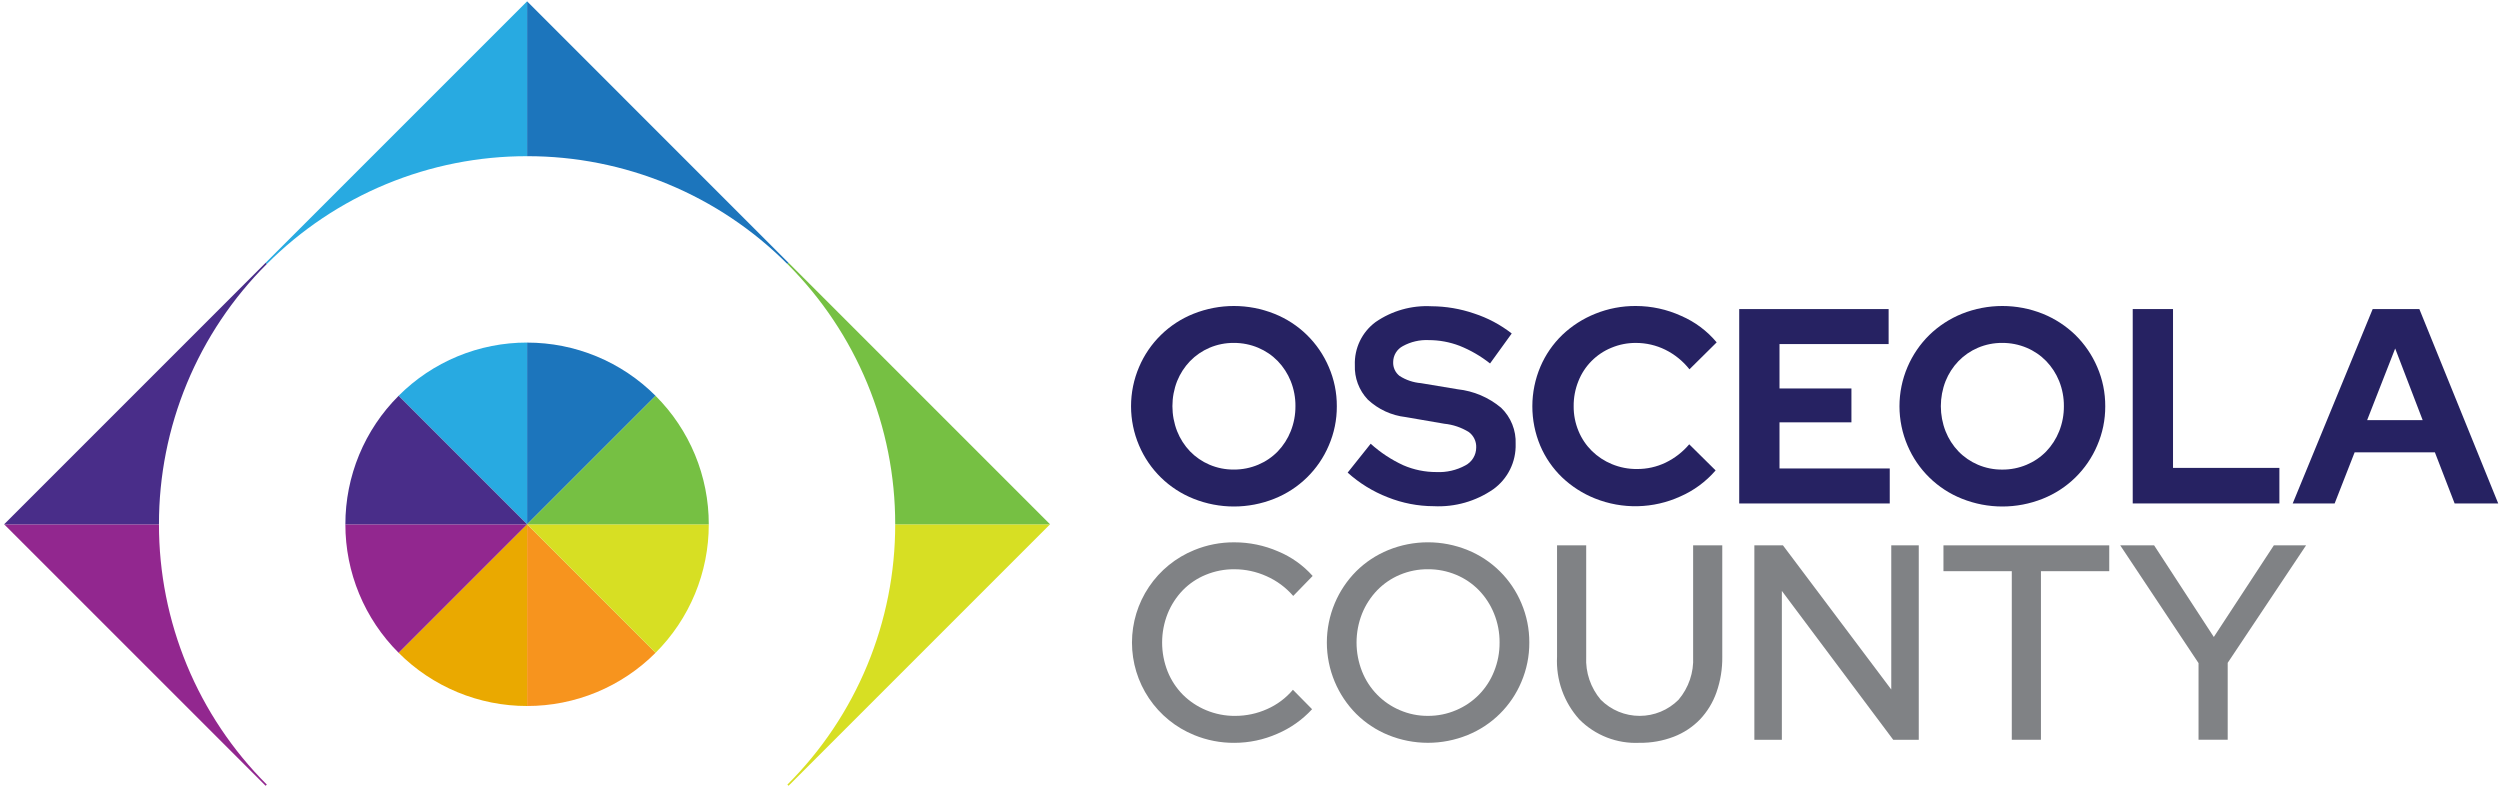 <svg width="304" height="96" viewBox="0 0 304 96" fill="none" xmlns="http://www.w3.org/2000/svg">
<g clip-path="url(#clip0_3_272)">
<path d="M162.558 49.399C162.567 51.043 162.233 52.67 161.578 54.178C160.957 55.639 160.052 56.964 158.916 58.073C157.779 59.183 156.435 60.057 154.959 60.644C151.804 61.906 148.285 61.906 145.131 60.644C143.656 60.056 142.311 59.183 141.175 58.073C140.04 56.963 139.135 55.639 138.514 54.178C137.868 52.667 137.535 51.042 137.535 49.399C137.535 47.756 137.868 46.13 138.514 44.62C139.136 43.159 140.041 41.835 141.176 40.726C142.312 39.616 143.656 38.742 145.131 38.154C148.286 36.894 151.804 36.894 154.959 38.154C156.434 38.741 157.779 39.615 158.915 40.725C160.051 41.835 160.956 43.159 161.578 44.62C162.233 46.127 162.567 47.755 162.558 49.399ZM157.526 49.399C157.536 48.352 157.341 47.314 156.952 46.343C156.589 45.439 156.056 44.614 155.382 43.911C154.705 43.216 153.896 42.665 153.002 42.289C152.061 41.892 151.05 41.691 150.029 41.699C149.014 41.69 148.009 41.891 147.075 42.289C146.187 42.668 145.383 43.219 144.71 43.911C144.037 44.613 143.504 45.437 143.14 46.339C142.374 48.3 142.374 50.478 143.14 52.439C143.5 53.348 144.033 54.179 144.709 54.887C145.382 55.579 146.186 56.13 147.074 56.508C148.007 56.906 149.013 57.107 150.028 57.098C151.049 57.106 152.06 56.905 153.001 56.508C153.895 56.133 154.705 55.582 155.381 54.887C156.057 54.18 156.591 53.349 156.951 52.439C157.337 51.472 157.532 50.439 157.525 49.398" fill="#262262"/>
<path d="M163.875 57.47L166.675 53.958C167.857 55.027 169.195 55.91 170.643 56.575C171.916 57.127 173.289 57.408 174.676 57.402C175.9 57.46 177.116 57.179 178.191 56.592C178.586 56.385 178.918 56.075 179.149 55.694C179.381 55.313 179.505 54.876 179.507 54.43C179.524 54.066 179.451 53.703 179.295 53.373C179.139 53.043 178.904 52.757 178.612 52.539C177.706 51.978 176.684 51.631 175.624 51.526L170.93 50.716C169.204 50.521 167.587 49.774 166.32 48.586C165.792 48.028 165.382 47.37 165.112 46.651C164.843 45.932 164.719 45.166 164.75 44.399C164.713 43.388 164.923 42.383 165.361 41.471C165.799 40.559 166.453 39.768 167.265 39.165C169.256 37.788 171.648 37.111 174.065 37.24C175.829 37.25 177.58 37.547 179.249 38.119C180.904 38.658 182.452 39.481 183.825 40.551L181.19 44.198C180.065 43.306 178.816 42.582 177.482 42.049C176.285 41.591 175.014 41.357 173.733 41.357C172.639 41.305 171.552 41.556 170.592 42.083C170.237 42.268 169.939 42.547 169.73 42.89C169.522 43.232 169.411 43.625 169.41 44.026C169.395 44.349 169.458 44.671 169.593 44.965C169.728 45.258 169.932 45.515 170.187 45.714C170.969 46.214 171.862 46.516 172.787 46.591L177.247 47.334C179.192 47.543 181.03 48.325 182.531 49.579C183.122 50.146 183.585 50.832 183.89 51.592C184.196 52.352 184.336 53.168 184.302 53.986C184.333 55.056 184.102 56.117 183.628 57.077C183.154 58.036 182.453 58.866 181.585 59.492C179.464 60.958 176.917 61.683 174.342 61.553C172.427 61.549 170.531 61.181 168.753 60.471C166.958 59.776 165.305 58.759 163.875 57.47Z" fill="#262262"/>
<path d="M199.062 57.032C200.265 57.041 201.455 56.775 202.54 56.255C203.642 55.721 204.62 54.962 205.41 54.027L208.619 57.202C207.44 58.569 205.969 59.654 204.314 60.375C202.691 61.113 200.936 61.514 199.154 61.555C197.372 61.596 195.6 61.275 193.946 60.612C192.461 60.019 191.104 59.147 189.946 58.045C188.812 56.953 187.91 55.644 187.294 54.195C186.656 52.673 186.329 51.039 186.333 49.389C186.336 47.739 186.669 46.107 187.313 44.588C187.934 43.133 188.84 41.819 189.979 40.721C191.137 39.619 192.495 38.748 193.979 38.154C195.55 37.518 197.231 37.197 198.926 37.209C200.824 37.212 202.699 37.621 204.426 38.409C206.099 39.129 207.58 40.233 208.747 41.632L205.438 44.908C204.647 43.907 203.643 43.093 202.5 42.527C201.386 41.979 200.161 41.696 198.92 41.7C197.895 41.693 196.879 41.895 195.934 42.292C195.029 42.663 194.208 43.214 193.521 43.91C192.833 44.606 192.294 45.434 191.934 46.344C191.543 47.315 191.347 48.353 191.358 49.4C191.349 50.437 191.551 51.465 191.95 52.423C192.324 53.329 192.877 54.151 193.576 54.839C194.275 55.523 195.1 56.067 196.006 56.439C196.974 56.84 198.014 57.043 199.062 57.032Z" fill="#262262"/>
<path d="M211.488 61.219V37.581H229.657V41.835H216.387V47.235H225.134V51.358H216.387V56.964H229.793V61.218L211.488 61.219Z" fill="#262262"/>
<path d="M255.998 49.399C256.007 51.043 255.673 52.67 255.018 54.178C254.397 55.639 253.492 56.963 252.356 58.073C251.22 59.183 249.876 60.056 248.401 60.644C245.246 61.906 241.727 61.906 238.572 60.644C237.096 60.057 235.752 59.183 234.616 58.073C233.481 56.963 232.577 55.639 231.956 54.178C231.309 52.668 230.976 51.042 230.976 49.399C230.976 47.756 231.309 46.13 231.956 44.62C232.579 43.166 233.478 41.847 234.605 40.737C235.748 39.628 237.095 38.751 238.572 38.154C241.727 36.894 245.246 36.894 248.401 38.154C249.878 38.751 251.225 39.628 252.368 40.737C253.495 41.847 254.395 43.166 255.019 44.62C255.674 46.127 256.007 47.755 255.998 49.399ZM250.968 49.399C250.978 48.352 250.783 47.314 250.394 46.343C250.03 45.439 249.497 44.614 248.822 43.911C248.145 43.216 247.336 42.664 246.442 42.289C245.502 41.892 244.49 41.692 243.47 41.699C242.455 41.69 241.449 41.891 240.516 42.289C239.628 42.667 238.824 43.219 238.151 43.911C237.476 44.613 236.944 45.439 236.582 46.343C235.814 48.304 235.814 50.482 236.582 52.443C236.941 53.353 237.474 54.184 238.151 54.891C238.823 55.583 239.628 56.134 240.516 56.512C241.449 56.91 242.455 57.111 243.47 57.102C244.49 57.11 245.502 56.909 246.442 56.512C247.336 56.137 248.146 55.586 248.822 54.891C249.499 54.184 250.033 53.353 250.394 52.443C250.78 51.476 250.975 50.443 250.968 49.402" fill="#262262"/>
<path d="M259.339 61.219V37.581H264.239V56.896H277.174V61.219H259.339Z" fill="#262262"/>
<path d="M278.793 61.22L288.519 37.58H294.192L303.783 61.22H298.483L296.083 55.006H286.323L283.893 61.22H278.793ZM287.844 51.088H294.597L291.254 42.376L287.844 51.088Z" fill="#262262"/>
<path d="M150.196 87.051C151.535 87.054 152.859 86.772 154.08 86.224C155.292 85.691 156.366 84.888 157.219 83.876L159.55 86.24C158.366 87.526 156.922 88.545 155.313 89.229C153.669 89.954 151.891 90.329 150.094 90.329C148.421 90.341 146.763 90.019 145.216 89.384C142.979 88.474 141.064 86.919 139.716 84.915C138.368 82.912 137.648 80.552 137.648 78.138C137.648 75.723 138.368 73.364 139.716 71.36C141.064 69.357 142.979 67.801 145.216 66.892C146.763 66.256 148.421 65.935 150.094 65.947C151.923 65.944 153.734 66.319 155.412 67.047C157.022 67.713 158.46 68.735 159.619 70.036L157.255 72.466C156.364 71.437 155.257 70.617 154.012 70.066C152.781 69.509 151.445 69.221 150.094 69.221C148.901 69.212 147.719 69.442 146.616 69.897C145.569 70.325 144.621 70.963 143.83 71.771C143.041 72.59 142.417 73.553 141.99 74.607C141.089 76.873 141.089 79.398 141.99 81.665C142.415 82.72 143.046 83.679 143.847 84.487C144.657 85.289 145.616 85.925 146.669 86.361C147.786 86.827 148.986 87.062 150.196 87.053" fill="#808285"/>
<path d="M185.964 78.134C185.973 79.776 185.645 81.403 185.001 82.913C184.392 84.369 183.502 85.69 182.38 86.799C181.258 87.909 179.928 88.786 178.466 89.379C175.37 90.641 171.903 90.641 168.808 89.379C167.35 88.784 166.025 87.906 164.908 86.797C163.8 85.681 162.917 84.362 162.308 82.913C161.672 81.4 161.345 79.775 161.345 78.134C161.345 76.493 161.672 74.868 162.308 73.355C162.918 71.906 163.8 70.588 164.908 69.472C166.025 68.363 167.351 67.485 168.808 66.889C171.904 65.629 175.37 65.629 178.466 66.889C179.928 67.482 181.258 68.359 182.379 69.469C183.501 70.579 184.392 71.899 185.001 73.355C185.645 74.865 185.973 76.492 185.964 78.134ZM182.349 78.134C182.359 76.924 182.129 75.724 181.673 74.604C181.247 73.549 180.622 72.587 179.833 71.769C179.046 70.964 178.104 70.326 177.064 69.894C175.978 69.441 174.812 69.212 173.636 69.22C172.464 69.211 171.304 69.44 170.224 69.894C169.19 70.328 168.254 70.966 167.472 71.769C166.683 72.588 166.058 73.55 165.632 74.604C164.731 76.871 164.731 79.396 165.632 81.663C166.049 82.71 166.67 83.664 167.458 84.469C168.246 85.275 169.186 85.917 170.224 86.357C171.301 86.822 172.463 87.058 173.636 87.05C174.814 87.057 175.981 86.821 177.064 86.357C178.105 85.92 179.05 85.28 179.841 84.474C180.632 83.668 181.255 82.713 181.672 81.663C182.129 80.543 182.358 79.343 182.348 78.133" fill="#808285"/>
<path d="M209.429 79.858C209.45 81.334 209.21 82.803 208.72 84.196C208.289 85.422 207.605 86.545 206.712 87.49C205.818 88.409 204.734 89.123 203.537 89.583C202.207 90.093 200.792 90.345 199.367 90.326C198.018 90.391 196.67 90.172 195.41 89.684C194.151 89.195 193.008 88.448 192.055 87.49C191.122 86.459 190.402 85.254 189.935 83.945C189.469 82.635 189.265 81.246 189.336 79.858V66.315H192.882V79.858C192.785 81.764 193.419 83.636 194.654 85.092C195.275 85.713 196.012 86.206 196.823 86.542C197.634 86.878 198.504 87.051 199.382 87.051C200.26 87.051 201.129 86.878 201.94 86.542C202.751 86.206 203.488 85.713 204.109 85.092C205.345 83.637 205.98 81.765 205.884 79.858V66.315H209.428L209.429 79.858Z" fill="#808285"/>
<path d="M213.33 66.316H216.808L229.978 83.843V66.316H233.322V89.956H230.215L216.674 71.856V89.956H213.33V66.316Z" fill="#808285"/>
<path d="M236.325 69.456V66.315H256.485V69.456H248.178V89.956H244.633V69.456H236.325Z" fill="#808285"/>
<path d="M267.342 89.955V80.633L257.821 66.315H261.941L269.2 77.458L276.5 66.315H280.417L270.888 80.6V89.955H267.342Z" fill="#808285"/>
<path d="M95.745 32.103L95.887 31.962L64.093 0.162V18.992C69.972 18.984 75.795 20.139 81.227 22.389C86.659 24.639 91.593 27.94 95.745 32.103Z" fill="#1C75BC"/>
<path d="M64.093 63.756L79.717 48.132C77.667 46.077 75.232 44.448 72.55 43.337C69.869 42.227 66.995 41.657 64.093 41.66V63.756Z" fill="#1C75BC"/>
<path d="M64.093 63.755V85.849C66.995 85.853 69.869 85.283 72.55 84.173C75.231 83.062 77.667 81.433 79.717 79.379L64.093 63.755Z" fill="#F7941E"/>
<path d="M32.441 32.103C36.593 27.94 41.527 24.639 46.959 22.389C52.391 20.14 58.214 18.985 64.094 18.993V0.162L32.294 31.962L32.441 32.103Z" fill="#28AAE1"/>
<path d="M48.469 48.132L64.093 63.756V41.656C61.191 41.652 58.317 42.222 55.635 43.333C52.954 44.443 50.519 46.073 48.469 48.128" fill="#28AAE1"/>
<path d="M48.469 79.379C50.519 81.433 52.955 83.062 55.636 84.173C58.317 85.283 61.191 85.853 64.093 85.849V63.749L48.469 79.379Z" fill="#EAA900"/>
<path d="M64.093 63.755L79.717 79.379C81.771 77.329 83.4 74.894 84.51 72.212C85.621 69.531 86.191 66.657 86.187 63.755H64.093Z" fill="#D7DF23"/>
<path d="M127.687 63.755H108.856C108.864 69.634 107.709 75.457 105.459 80.889C103.21 86.321 99.909 91.255 95.746 95.407L95.889 95.55L127.687 63.755Z" fill="#D7DF23"/>
<path d="M19.33 63.755H0.5L32.3 95.549L32.443 95.406C28.28 91.254 24.979 86.32 22.728 80.889C20.478 75.457 19.323 69.634 19.33 63.755Z" fill="#92278F"/>
<path d="M41.998 63.755C41.994 66.657 42.564 69.531 43.675 72.213C44.785 74.894 46.415 77.329 48.47 79.379L64.092 63.755H41.998Z" fill="#92278F"/>
<path d="M64.093 63.756H86.187C86.191 60.854 85.621 57.98 84.511 55.298C83.4 52.617 81.771 50.181 79.717 48.132L64.093 63.756Z" fill="#76C043"/>
<path d="M127.687 63.756L95.887 31.956L95.744 32.1C99.907 36.252 103.209 41.187 105.459 46.619C107.709 52.052 108.864 57.876 108.856 63.756H127.687Z" fill="#76C043"/>
<path d="M32.441 32.103L32.3 31.956L0.5 63.756H19.33C19.322 57.876 20.477 52.053 22.727 46.621C24.977 41.189 28.278 36.255 32.441 32.103Z" fill="#492D89"/>
<path d="M64.094 63.756L48.47 48.132C46.415 50.181 44.786 52.617 43.675 55.298C42.565 57.979 41.995 60.854 41.998 63.756H64.094Z" fill="#492D89"/>
</g>
<defs>
<clipPath id="clip0_3_272">
<rect width="303.282" height="95.39" fill="white" transform="translate(0.5 0.162)"/>
</clipPath>
</defs>
</svg>
